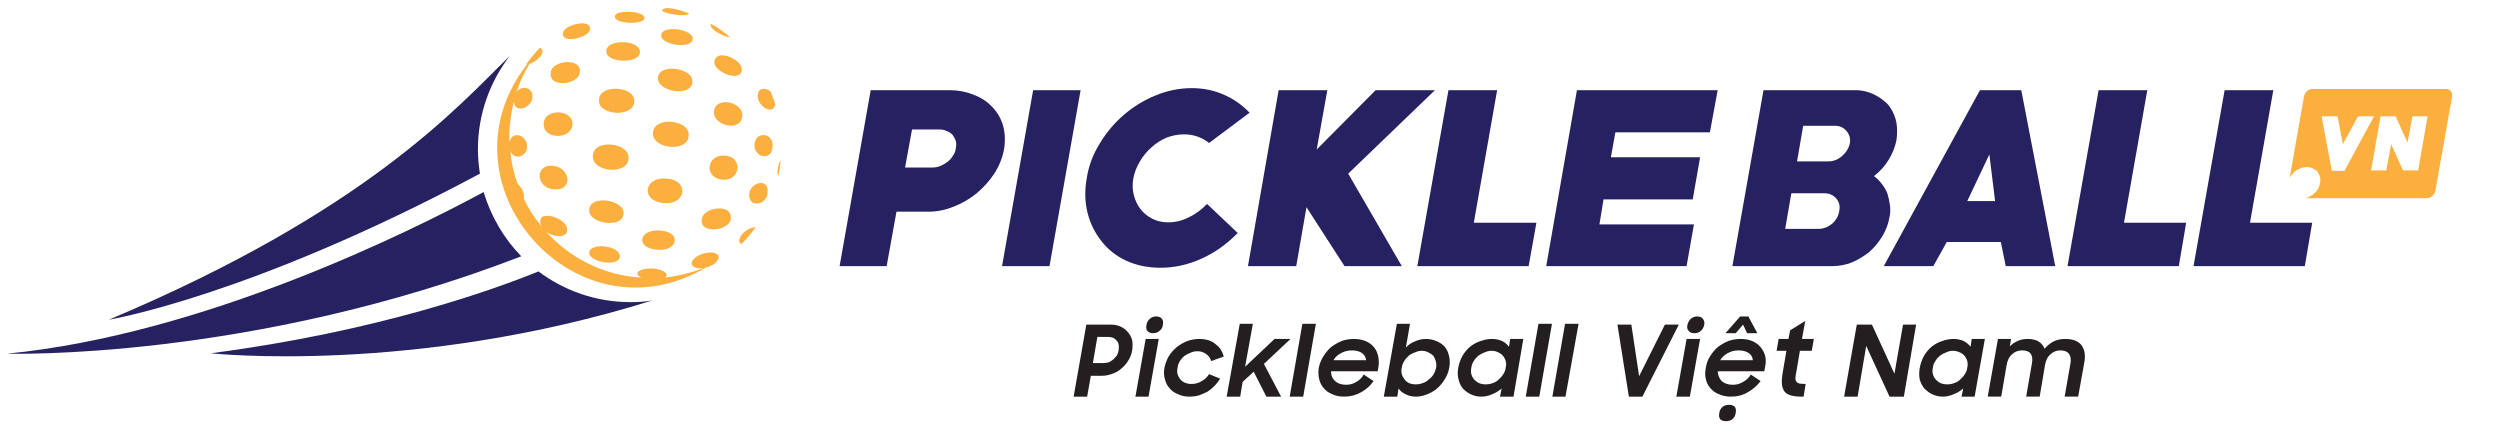 <svg version="1.2" xmlns="http://www.w3.org/2000/svg" viewBox="0 0 611 106" width="576" height="100">
	<title>pick-ai</title>
	<style>
		.s0 { fill: #fbaf3f } 
		.s1 { fill: #262261 } 
		.s2 { fill: #231f20 } 
	</style>
	<g id="Layer 1">
		<g id="&lt;Group&gt;">
			<g id="&lt;Group&gt;">
				<path id="&lt;Compound Path&gt;" fill-rule="evenodd" class="s0" d="m173.1 61.7c4.3-0.3 2.4 3.1-0.5 3.6-31.8 18.9-66.5-20.4-43.8-49.6q-0.1 0-0.2 0 1.5-2.2 3.4-4.1c1.8 1.2-1.1 3.6-2.6 4q-2 3.3-3.2 7c1.1-2 4.3-1.3 3.9 1.2-0.1 2.5-4.3 4.1-4.5 1-0.8 3.1-1.2 6.6-1.1 9.9 0.7-3.1 4.6-1.6 4.3 1.3-0.2 2.5-3.3 3.1-4.1 0.8q0.4 4.3 1.8 8.1c1 0.8 1.8 2.3 1.5 3.6q1.7 3.6 4.3 6.7c-1.9-4.6 6.6-2 6.3 0.9 0.1 2.4-4 1.7-5.3 0.3 5.8 6.5 14.1 10.9 23.4 11.4-2.5-1.3 0.5-2.4 3-2.2 2.2 0.2 4 1.2 2.9 2.2 3.3-0.4 6.4-1.2 9.4-2.3-1.7 0.3-3.3-0.4-2.9-1.5 0.3-1.1 2.2-2.1 4-2.3zm-11.3-59.3c1.1-1.2 5 0.3 6.6 0.8-0.4 1.1-6.7 0.1-6.6-0.8zm19.5 14.5c0 3.5-7 0.6-6.7-1.8 0.3-3.5 6.8-0.6 6.7 1.8zm-43.7-9c0.3-1.8 6.9-3.6 6.6-0.7-0.1 1.8-7.2 3.8-6.6 0.7zm31.7 1.5c0 2.8-8.1 1.5-7.7-0.9 0.2-2.5 7.8-1.4 7.7 0.9zm-19-5.6c0.3-1.5 7.4-1.2 7.2 0.6 0 1.7-7.8 1.5-7.2-0.6zm23.5 2q2.5 1.4 4.7 3.3c-1.6-0.1-4.6-1.8-4.8-2.8q-0.1-0.3 0.1-0.5zm-40.9 24.2c0.3-3.7 7.4-3.3 7 0.5-0.4 3.8-7.5 3.5-7-0.5zm55.9 5.9c-0.2 3.6-4.7 2.5-4.4-0.7 0.4-3.5 4.9-2.6 4.4 0.7zm-19.6-15.9c-0.1 3.8-8.8 2.4-8.4-1.1 0.3-3.6 8.8-2.3 8.4 1.1zm12.2 8.4c-0.3 4-7.3 2.2-6.9-1.2 0.3-3.9 7.4-2.3 6.9 1.2zm-35-4.2c0.3-3.8 9.1-3.2 8.6 0.7-0.2 3.9-9.2 3.3-8.6-0.7zm42-1.8q0.6 1.6 1.1 3.1c-0.8 3-4.6 0-4.3-2.2 0-2 2.1-2 3.2-0.9zm-20.1 10.8c-0.2 4.1-9.2 3.2-8.7-0.9 0.3-4 9.2-3.1 8.7 0.9zm-20.1-21c0.4-2.8 8.5-2.5 8.2 0.6-0.2 2.9-8.8 2.6-8.2-0.6zm36.5 43.3q-1.6 2.2-3.5 4.1c-0.5-0.2-0.7-0.7-0.4-1.4 0.4-1.3 2.3-2.7 3.9-2.7zm-6.1-2.1c-0.2 3-7.6 3.9-7.1 0.2 0.3-3.1 7.6-4 7.1-0.2zm-16.4-3.8c-5.7-0.5-4.9-6.5 0.7-6 5.7 0.4 4.8 6.5-0.7 6zm14.5-5.7c-4.9-0.4-4-6.4 0.6-5.9 4.4 0.4 3.6 6.2-0.6 5.9zm14.1-4.7q-0.2 2-0.6 3.9c-0.5-0.7 0.2-3.8 0.6-3.9zm-3.2 7.8c0 3-4.7 4-4.5 0.4 0.2-2.9 4.9-4.1 4.5-0.4zm-34-8.2c-0.3 4.1-9.2 3.2-8.7-0.9 0.3-4.1 9.2-3.1 8.7 0.9zm-18.3 1.7c4.4 0.6 4.7 6.5-0.3 5.7-4.1-0.6-4.3-6.3 0.3-5.7zm25.3 20.5c-5.5-0.5-4.4-5.1 0.8-4.7 5.4 0.4 4.2 5.2-0.8 4.7zm-26-43.3c0.2-3 7.6-3.8 7.1-0.1-0.2 3.1-7.6 4-7.1 0.1zm17.8 34.6c-0.3 3.6-8.8 2.3-8.4-1.1 0.2-3.8 8.9-2.4 8.4 1.1zm-8.4 9.5c-0.1-1.1 1.6-1.9 3.8-1.6 4.8 0.5 5.1 4.5 0 3.9-2.1-0.3-3.8-1.3-3.8-2.3z"/>
			</g>
			<g id="&lt;Group&gt;">
				<path id="&lt;Path&gt;" class="s1" d="m124.6 13.6c-12.9 12.7-35.3 38.1-98 64.5 0 0 34.6-5.7 90.7-35.7-0.3-1.9-0.5-3.9-0.5-5.9 0-8.6 2.9-16.5 7.8-22.9z"/>
				<path id="&lt;Path&gt;" class="s1" d="m1.7 86.4c0 0 59.4 1.8 125.7-23.8-4.2-4.3-7.4-9.7-9.2-15.7-17.8 9.6-68.4 34.8-116.5 39.5z"/>
				<path id="&lt;Path&gt;" class="s1" d="m131.6 66.3c-10.8 4.4-39.3 14.7-80.1 20 0 0 49.4 5.4 107.9-12.9-1.7 0.3-3.5 0.4-5.3 0.4-8.5 0-16.2-2.8-22.5-7.5z"/>
			</g>
		</g>
		<g id="&lt;Group&gt;">
			<path id="&lt;Compound Path&gt;" fill-rule="evenodd" class="s1" d="m226.9 51.7h-7.8l-2.4 13.3h-11.5l7.6-43h19.3q3.1 0 5.8 1.1 2.7 1 4.5 2.9 1.9 1.9 2.7 4.5 0.8 2.7 0.3 5.9-0.6 3.2-2.4 6-1.8 2.7-4.3 4.8-2.6 2.1-5.7 3.3-3 1.2-6.1 1.2zm2.7-20.1h-6.7l-1.7 9.3h6.8q0.9 0 1.9-0.4 0.9-0.4 1.7-1 0.8-0.6 1.3-1.5 0.6-0.8 0.7-1.8 0.2-1 0-1.8-0.3-0.8-0.8-1.5-0.6-0.6-1.4-0.9-0.8-0.4-1.8-0.4z"/>
			<path id="&lt;Compound Path&gt;" class="s1" d="m244.9 65l7.6-43h11.6l-7.6 43z"/>
			<path id="&lt;Compound Path&gt;" class="s1" d="m283.6 65.4q-4.6 0-8.3-1.7-3.7-1.7-6.1-4.8-2.4-3-3.4-6.9-1-4-0.2-8.5 0.7-4.5 3.2-8.5 2.4-4 5.9-7 3.5-3 7.7-4.7 4.3-1.8 8.9-1.8 4.2 0 7.8 1.6 3.5 1.5 6.3 4.4l-9.9 7.4q-2.7-2.1-6.1-2.1-2.2 0-4.3 0.8-2.1 0.9-3.7 2.4-1.7 1.5-2.8 3.4-1.2 2-1.6 4.1-0.4 2.2 0.1 4.1 0.5 2 1.6 3.4 1.1 1.5 2.9 2.4 1.7 0.9 3.9 0.9 2.6 0 5-1.2 2.5-1.2 4.5-3.3l7.5 7.1q-4 4.1-8.9 6.3-4.9 2.2-10 2.2z"/>
			<path id="&lt;Compound Path&gt;" class="s1" d="m329.5 42.4l13.1 22.6h-14l-9.3-14.4-2.5 14.4h-11.8l7.5-43h11.9l-2.6 14.5 14.4-14.5h14.5z"/>
			<path id="&lt;Compound Path&gt;" class="s1" d="m377.9 65l7.5-43h34.4l-1.9 10.3h-23.1l-1.1 6.1h21.8l-1.8 10.3h-21.8l-1 6.1h23.1l-1.8 10.2z"/>
			<path id="&lt;Compound Path&gt;" fill-rule="evenodd" class="s1" d="m447.8 65h-24.4l7.6-43h22.5q1.2 0 2.4 0.3 1.3 0.3 2.4 0.9 1.2 0.6 2.1 1.4 1 0.7 1.6 1.7 1.1 1.6 1.5 3.7 0.3 2 0 4.2-0.5 2.5-1.9 4.8-1.4 2.3-3.6 4 1.1 0.8 1.9 1.9 0.9 1.1 1.4 2.4 0.4 1.4 0.6 2.8 0.2 1.5-0.1 2.9-0.4 2.4-1.7 4.6-1.3 2.2-3.2 3.9-2 1.6-4.3 2.6-2.3 0.9-4.8 0.9zm0.7-34.3h-7.8l-1.5 8.7h7.7q1.8 0 3.3-1.3 1.5-1.3 1.9-3.1 0.3-1.7-0.8-3-1.1-1.3-2.8-1.3zm-2.6 16.5h-8.1l-1.5 8.7h8.1q1.8 0 3.3-1.2 1.5-1.3 1.8-3.1 0.4-1.8-0.7-3.1-1.1-1.3-2.9-1.3z"/>
			<path id="&lt;Compound Path&gt;" fill-rule="evenodd" class="s1" d="m490.2 65l-1.2-5.9h-13.2l-3.3 5.9h-12.1l23.5-43h10.1l8.3 43zm-4-27.3l-5.4 11.4h6.8z"/>
			<path id="&lt;Compound Path&gt;" fill-rule="evenodd" class="s0" d="m599.3 23.5l-4.1 23.1c-0.2 1-1.1 1.8-2.1 1.8h-29.6q1-0.3 1.9-1 1.4-1.1 1.6-2.7 0.2-0.8 0-1.5-0.2-0.7-0.6-1.3-0.5-0.5-1.2-0.8-0.6-0.3-1.4-0.3-0.8 0-1.6 0.3-0.8 0.3-1.4 0.8-0.6 0.6-1.1 1.3 0 0.1-0.1 0.2l3.5-19.9c0.2-1 1.1-1.8 2.1-1.8h32.6c1 0 1.6 0.8 1.5 1.8zm-19.1 4.9h-3.9l-3.7 6.8-1.3-6.8h-3.9l2.5 13.3h3.1zm13.1 0h-3.7l-1.2 6.4-2.9-6.4h-3.7l-2.3 13.2h3.7l1.2-6.4 2.9 6.4h3.7z"/>
			<path id="&lt;Path&gt;" class="s1" d="m375.5 54.4h-15.3l5.7-32.4h-11.9l-7.6 43h27.2z"/>
			<path id="&lt;Path&gt;" class="s1" d="m534.3 54.4h-15.2l5.7-32.4h-11.9l-7.6 43h27.2z"/>
			<path id="&lt;Path&gt;" class="s1" d="m565.1 54.4h-15.2l5.7-32.4h-11.9l-7.6 43h27.2z"/>
		</g>
		<g id="&lt;Group&gt;">
			<g id="&lt;Group&gt;">
				<path id="&lt;Compound Path&gt;" fill-rule="evenodd" class="s0" d="m449.4 325.6c4.3-0.3 2.4 3.1-0.5 3.6-31.8 18.9-66.5-20.3-43.7-49.6q-0.2 0-0.3 0 1.5-2.2 3.4-4.1c1.8 1.3-1 3.6-2.6 4q-2 3.3-3.2 7c1.1-1.9 4.3-1.3 4 1.2-0.2 2.6-4.4 4.2-4.6 1-0.8 3.2-1.2 6.7-1.1 10 0.7-3.2 4.6-1.7 4.3 1.2-0.1 2.5-3.3 3.1-4.1 0.9q0.4 4.2 1.8 8.1c1.1 0.7 1.9 2.2 1.5 3.5q1.8 3.6 4.3 6.7c-1.9-4.6 6.6-2 6.3 0.9 0.1 2.4-4 1.8-5.3 0.3 5.8 6.5 14.1 10.9 23.4 11.5-2.5-1.3 0.5-2.5 3-2.3 2.2 0.3 4 1.2 2.9 2.2 3.3-0.3 6.4-1.1 9.4-2.3-1.7 0.3-3.3-0.4-2.9-1.5 0.3-1.1 2.2-2.1 4-2.3zm-11.2-59.3c1-1.1 4.9 0.4 6.5 0.9-0.4 1-6.7 0-6.5-0.9zm19.4 14.5c0 3.6-7 0.6-6.6-1.8 0.2-3.5 6.7-0.6 6.6 1.8zm-43.6-8.9c0.2-1.8 6.9-3.7 6.5-0.8-0.1 1.8-7.2 3.8-6.5 0.8zm31.6 1.5c0 2.7-8.1 1.4-7.7-1 0.2-2.5 7.8-1.3 7.7 1zm-19-5.7c0.3-1.5 7.4-1.2 7.2 0.6 0 1.8-7.7 1.5-7.2-0.6zm23.5 2q2.5 1.5 4.7 3.3c-1.6 0-4.6-1.8-4.8-2.8q-0.1-0.3 0.1-0.5zm-40.9 24.3c0.3-3.8 7.4-3.4 7 0.5-0.3 3.7-7.5 3.4-7-0.5zm55.9 5.9c-0.2 3.5-4.7 2.5-4.4-0.8 0.4-3.5 4.9-2.6 4.4 0.8zm-19.5-16c-0.2 3.8-8.9 2.4-8.4-1.1 0.2-3.6 8.7-2.3 8.4 1.1zm12.1 8.4c-0.3 4-7.3 2.2-6.9-1.2 0.3-3.9 7.4-2.3 6.9 1.2zm-35-4.1c0.3-3.9 9.1-3.3 8.6 0.7-0.2 3.8-9.2 3.3-8.6-0.7zm42-1.8q0.7 1.5 1.1 3.1c-0.8 3-4.6-0.1-4.3-2.3 0-2 2.1-2 3.2-0.8zm-20.1 10.8c-0.2 4.1-9.2 3.1-8.7-0.9 0.3-4.1 9.2-3.1 8.7 0.9zm-20.1-21.1c0.4-2.8 8.5-2.5 8.2 0.6-0.2 2.9-8.8 2.7-8.2-0.6zm36.5 43.3q-1.6 2.2-3.5 4.2c-0.5-0.3-0.7-0.8-0.4-1.5 0.5-1.3 2.4-2.7 3.9-2.7zm-6.1-2c-0.2 3-7.6 3.8-7.1 0.1 0.3-3 7.6-4 7.1-0.1zm-16.3-3.9c-5.8-0.5-5-6.5 0.7-6 5.6 0.5 4.7 6.5-0.7 6zm14.4-5.7c-4.9-0.4-4-6.4 0.6-5.9 4.5 0.4 3.6 6.2-0.6 5.9zm14.1-4.7q-0.2 2-0.6 3.9c-0.5-0.7 0.2-3.8 0.6-3.9zm-3.2 7.8c0 3-4.7 4.1-4.5 0.4 0.2-2.8 4.9-4.1 4.5-0.4zm-34-8.1c-0.3 4-9.2 3.1-8.7-0.9 0.3-4.1 9.2-3.1 8.7 0.9zm-18.3 1.6c4.4 0.6 4.7 6.5-0.3 5.8-4.1-0.6-4.3-6.4 0.3-5.8zm25.3 20.5c-5.5-0.5-4.4-5 0.8-4.6 5.5 0.4 4.2 5.1-0.8 4.6zm-26-43.2c0.2-3 7.6-3.9 7.2-0.1-0.3 3-7.7 3.9-7.2 0.1zm17.8 34.5c-0.3 3.6-8.8 2.3-8.4-1 0.2-3.9 8.9-2.5 8.4 1zm-8.4 9.5c-0.1-1.1 1.6-1.8 3.8-1.6 4.8 0.6 5.2 4.5 0 3.9-2.1-0.2-3.8-1.2-3.8-2.3z"/>
			</g>
			<g id="&lt;Group&gt;">
				<path id="&lt;Path&gt;" class="s1" d="m400.9 277.6c-12.9 12.6-35.3 38-98 64.5 0 0 34.6-5.8 90.7-35.7-0.3-2-0.5-3.9-0.5-6 0-8.6 2.9-16.5 7.8-22.8z"/>
				<path id="&lt;Path&gt;" class="s1" d="m278 350.3c0 0 59.4 1.8 125.7-23.8-4.2-4.3-7.4-9.7-9.2-15.7-17.8 9.6-68.4 34.8-116.5 39.5z"/>
				<path id="&lt;Path&gt;" class="s1" d="m407.9 330.2c-10.8 4.5-39.3 14.8-80.1 20 0 0 49.4 5.4 107.9-12.9-1.7 0.3-3.5 0.5-5.3 0.5-8.5 0-16.2-2.9-22.5-7.6z"/>
			</g>
		</g>
		<g id="&lt;Group&gt;">
			<path id="&lt;Compound Path&gt;" fill-rule="evenodd" class="s1" d="m117.7 389h-7.8l-2.3 13.4h-11.6l7.6-43h19.4q3.1 0 5.7 1 2.7 1.1 4.6 3 1.8 1.8 2.7 4.5 0.8 2.7 0.2 5.8-0.5 3.2-2.3 6-1.8 2.8-4.4 4.9-2.5 2-5.6 3.2-3.1 1.2-6.2 1.2zm2.7-20h-6.7l-1.6 9.2h6.7q1 0 2-0.3 0.9-0.4 1.7-1 0.8-0.7 1.3-1.5 0.5-0.8 0.7-1.8 0.2-1-0.1-1.8-0.2-0.9-0.8-1.5-0.5-0.6-1.3-1-0.9-0.3-1.9-0.3z"/>
			<path id="&lt;Compound Path&gt;" class="s1" d="m135.8 402.4l7.6-43h11.6l-7.6 43z"/>
			<path id="&lt;Compound Path&gt;" class="s1" d="m174.4 402.8q-4.6 0-8.2-1.7-3.7-1.8-6.1-4.8-2.5-3-3.5-7-1-4-0.2-8.4 0.8-4.5 3.2-8.5 2.4-4 5.9-7 3.5-3 7.8-4.8 4.3-1.7 8.9-1.7 4.1 0 7.7 1.5 3.6 1.5 6.3 4.4l-9.8 7.5q-2.7-2.2-6.2-2.2-2.2 0-4.3 0.9-2 0.8-3.7 2.3-1.6 1.5-2.8 3.5-1.1 1.9-1.5 4.1-0.4 2.1 0.1 4.1 0.4 1.9 1.5 3.4 1.2 1.5 2.9 2.4 1.8 0.8 4 0.8 2.6 0 5-1.1 2.4-1.2 4.4-3.3l7.6 7.1q-4 4.1-8.9 6.3-4.9 2.2-10.1 2.2z"/>
			<path id="&lt;Compound Path&gt;" class="s1" d="m220.4 379.7l13 22.7h-14l-9.2-14.5-2.6 14.5h-11.8l7.6-43h11.8l-2.5 14.4 14.3-14.4h14.5z"/>
			<path id="&lt;Compound Path&gt;" class="s1" d="m268.7 402.4l7.6-43h34.3l-1.8 10.2h-23.1l-1.1 6.2h21.8l-1.8 10.2h-21.8l-1.1 6.2h23.1l-1.8 10.2z"/>
			<path id="&lt;Compound Path&gt;" fill-rule="evenodd" class="s1" d="m338.6 402.4h-24.4l7.6-43h22.5q1.2 0 2.5 0.3 1.2 0.3 2.4 0.9 1.1 0.5 2.1 1.3 0.9 0.8 1.5 1.7 1.1 1.7 1.5 3.7 0.4 2.1 0 4.3-0.4 2.5-1.8 4.8-1.4 2.3-3.6 4 1.1 0.8 1.9 1.9 0.8 1.1 1.3 2.4 0.5 1.3 0.7 2.8 0.1 1.5-0.1 2.9-0.5 2.4-1.8 4.6-1.3 2.2-3.2 3.8-1.9 1.6-4.2 2.6-2.4 1-4.9 1zm0.7-34.4h-7.7l-1.5 8.8h7.7q1.7 0 3.3-1.3 1.5-1.3 1.8-3.1 0.3-1.8-0.7-3.1-1.1-1.3-2.9-1.3zm-2.5 16.6h-8.1l-1.6 8.7h8.1q1.9 0 3.4-1.3 1.5-1.3 1.8-3.1 0.3-1.8-0.7-3-1.1-1.3-2.9-1.3z"/>
			<path id="&lt;Compound Path&gt;" fill-rule="evenodd" class="s1" d="m381 402.4l-1.1-5.9h-13.3l-3.2 5.9h-12.2l23.5-43h10.2l8.3 43zm-4-27.3l-5.5 11.3h6.9z"/>
			<path id="&lt;Compound Path&gt;" fill-rule="evenodd" class="s0" d="m490.1 360.9l-4.1 23c-0.1 1-1.1 1.8-2.1 1.8h-29.6q1-0.2 2-0.9 1.3-1.1 1.6-2.8 0.1-0.8 0-1.5-0.2-0.7-0.7-1.2-0.4-0.5-1.1-0.8-0.7-0.3-1.5-0.3-0.8 0-1.5 0.3-0.8 0.3-1.5 0.8-0.6 0.5-1 1.2-0.1 0.2-0.1 0.3l3.5-19.9c0.1-1 1.1-1.8 2.1-1.8h32.5c1 0 1.7 0.8 1.5 1.8zm-19.1 4.9h-3.9l-3.7 6.8-1.2-6.8h-4l2.5 13.2h3.2zm13.1 0h-3.8l-1.1 6.5-3-6.5h-3.6l-2.4 13.3h3.8l1.1-6.4 3 6.4h3.6z"/>
			<path id="&lt;Path&gt;" class="s1" d="m266.3 391.7h-15.2l5.7-32.3h-11.9l-7.6 43h27.2z"/>
			<path id="&lt;Path&gt;" class="s1" d="m425.2 391.7h-15.3l5.7-32.3h-11.9l-7.6 43h27.2z"/>
			<path id="&lt;Path&gt;" class="s1" d="m456 391.7h-15.3l5.7-32.3h-11.9l-7.6 43h27.2z"/>
		</g>
		<g id="&lt;Group&gt;">
			<path id="&lt;Compound Path&gt;" fill-rule="evenodd" class="s2" d="m155.4 416.5h6q1.3 0 2.4 0.5 1.1 0.5 1.8 1.4 0.6 0.8 0.9 1.9 0.3 1.2 0.1 2.5-0.3 1.3-0.9 2.4-0.7 1.2-1.7 2-1 0.9-2.2 1.4-1.3 0.4-2.7 0.4h-2.7l-0.9 5.1h-3.2zm2.7 3l-1.1 6.4h2.5q0.7 0 1.3-0.2 0.7-0.3 1.2-0.7 0.5-0.4 0.8-1 0.4-0.6 0.5-1.3 0.1-0.7 0-1.3-0.2-0.5-0.5-1-0.4-0.4-0.9-0.7-0.6-0.2-1.3-0.2z"/>
			<path id="&lt;Compound Path&gt;" class="s2" d="m170 416.6q0.2-0.9 0.8-1.5 0.7-0.6 1.6-0.6 1 0 1.4 0.6 0.5 0.6 0.3 1.5-0.2 0.9-0.8 1.5-0.6 0.5-1.6 0.5-1 0-1.4-0.5-0.4-0.6-0.3-1.5zm-0.2 3.4h3.3l-2.5 14.1h-3.3z"/>
			<path id="&lt;Compound Path&gt;" class="s2" d="m180.5 434.1q-1.5 0-2.8-0.6-1.2-0.5-2-1.5-0.8-0.9-1.2-2.2-0.3-1.3 0-2.7 0.2-1.5 1-2.8 0.8-1.3 2-2.3 1.1-0.9 2.5-1.5 1.5-0.5 3-0.5 1.2 0 2.2 0.3 1 0.3 1.7 0.9 0.8 0.6 1.3 1.3 0.5 0.8 0.7 1.8l-3.1 1.1q-0.2-1.1-1.1-1.7-0.9-0.7-2.2-0.7-0.9 0-1.7 0.4-0.8 0.3-1.5 0.8-0.6 0.6-1.1 1.3-0.4 0.7-0.6 1.6-0.1 0.8 0.1 1.5 0.2 0.7 0.6 1.3 0.5 0.5 1.2 0.8 0.7 0.3 1.6 0.3 1.4 0 2.5-0.6 1.1-0.7 1.7-1.8l2.7 1.2q-0.5 0.9-1.3 1.7-0.8 0.8-1.8 1.4-0.9 0.5-2 0.9-1.2 0.3-2.4 0.3z"/>
			<path id="&lt;Compound Path&gt;" class="s2" d="m192.8 416.3h3.3l-1.9 10.5 7.2-6.8h3.9l-6.5 6.1 4.2 8h-3.6l-3.2-6.1-2.6 2.5-0.7 3.6h-3.2z"/>
			<path id="&lt;Compound Path&gt;" class="s2" d="m208.2 416.3h3.3l-3.2 17.8h-3.2z"/>
			<path id="&lt;Compound Path&gt;" fill-rule="evenodd" class="s2" d="m218.4 434.1q-1.7 0-3-0.6-1.2-0.5-2-1.5-0.8-0.9-1.2-2.2-0.3-1.3 0-2.7 0.2-1.5 1-2.8 0.8-1.3 2-2.2 1.1-1 2.6-1.5 1.4-0.6 2.9-0.6 1.6 0 2.8 0.5 1.3 0.5 2.1 1.4 0.8 0.9 1.1 2.2 0.3 1.2 0.1 2.7l-0.2 1.1h-11.5q0.1 1.5 1.1 2.4 0.9 0.9 2.7 0.9 1.3 0 2.5-0.6 1.1-0.7 1.8-1.8l2.4 1.5q-1.2 1.7-3.1 2.7-1.8 1.1-4.1 1.1zm1.8-11.2q-1.4 0-2.6 0.6-1.2 0.6-1.8 1.7h7.9q-0.1-1.2-1-1.7-1-0.6-2.5-0.6z"/>
			<path id="&lt;Compound Path&gt;" fill-rule="evenodd" class="s2" d="m235.9 434.1q-1.4 0-2.5-0.5-1.1-0.6-1.7-1.5l-0.4 2h-3.2l3.1-17.8h3.3l-1 5.8q0.9-1 2.2-1.5 1.3-0.6 2.7-0.6 1.3 0 2.5 0.5 1.1 0.4 1.9 1.3 0.8 1 1.2 2.3 0.3 1.3 0 3-0.3 1.6-1.1 2.9-0.8 1.3-1.9 2.2-1.2 0.9-2.5 1.4-1.3 0.5-2.6 0.5zm0-3q0.9 0 1.7-0.3 0.8-0.3 1.5-0.9 0.7-0.5 1.1-1.3 0.5-0.7 0.7-1.6 0.1-0.8-0.1-1.6-0.2-0.7-0.7-1.3-0.4-0.5-1.2-0.8-0.7-0.3-1.6-0.4-0.8 0.1-1.7 0.4-0.8 0.3-1.5 0.8-0.6 0.6-1.1 1.3-0.4 0.8-0.5 1.6-0.2 0.9 0 1.6 0.2 0.7 0.6 1.3 0.5 0.6 1.2 0.9 0.7 0.3 1.6 0.3z"/>
			<path id="&lt;Compound Path&gt;" fill-rule="evenodd" class="s2" d="m251.9 434.1q-1.3 0-2.4-0.5-1.2-0.5-2-1.4-0.8-0.9-1.2-2.2-0.3-1.3-0.1-2.9 0.3-1.7 1.2-3 0.8-1.3 1.9-2.3 1.1-0.9 2.5-1.3 1.3-0.5 2.6-0.5 1.4 0 2.5 0.5 1.1 0.5 1.7 1.4l0.4-1.9h3.2l-2.5 14.1h-3.2l0.3-2q-0.9 0.9-2.2 1.4-1.3 0.6-2.7 0.6zm1.1-3q0.9 0 1.7-0.3 0.8-0.3 1.5-0.9 0.6-0.6 1.1-1.3 0.4-0.7 0.6-1.6 0.1-0.8-0.1-1.6-0.1-0.7-0.6-1.3-0.5-0.5-1.2-0.8-0.7-0.3-1.6-0.4-0.9 0.1-1.7 0.4-0.9 0.3-1.5 0.8-0.7 0.6-1.1 1.3-0.5 0.8-0.7 1.6-0.1 0.9 0.1 1.6 0.2 0.8 0.7 1.3 0.4 0.6 1.2 0.9 0.7 0.3 1.6 0.3z"/>
			<path id="&lt;Compound Path&gt;" class="s2" d="m265.9 416.3h3.3l-3.2 17.8h-3.2z"/>
			<path id="&lt;Compound Path&gt;" class="s2" d="m272.4 416.3h3.2l-3.1 17.8h-3.3z"/>
			<path id="&lt;Compound Path&gt;" class="s2" d="m285.2 416.5h3.3l2 12.6 6.3-12.6h3.4l-9 17.6h-3.3z"/>
			<path id="&lt;Compound Path&gt;" class="s2" d="m302.3 416.6q0.1-0.9 0.8-1.5 0.6-0.6 1.6-0.6 0.9 0 1.4 0.6 0.4 0.6 0.3 1.5-0.2 0.9-0.8 1.5-0.7 0.5-1.6 0.5-1 0-1.4-0.5-0.5-0.6-0.3-1.5zm-0.2 3.4h3.2l-2.4 14.1h-3.3z"/>
			<path id="&lt;Compound Path&gt;" fill-rule="evenodd" class="s2" d="m312.9 434.1q-1.7 0-2.9-0.6-1.3-0.5-2.1-1.5-0.8-0.9-1.1-2.2-0.3-1.3-0.1-2.7 0.3-1.5 1.1-2.8 0.8-1.3 1.9-2.2 1.2-1 2.6-1.5 1.4-0.6 3-0.6 1.5 0 2.8 0.5 1.2 0.5 2 1.4 0.8 0.9 1.1 2.2 0.4 1.2 0.1 2.7l-0.2 1.1h-11.4q0 1.5 1 2.4 1 0.9 2.7 0.9 1.4 0 2.5-0.6 1.1-0.7 1.8-1.8l2.4 1.5q-1.2 1.7-3 2.7-1.8 1.1-4.2 1.1zm1.9-11.2q-1.5 0-2.7 0.6-1.2 0.6-1.8 1.7h8q-0.2-1.2-1.1-1.7-0.9-0.6-2.4-0.6zm0.4-8.4h2l2.1 4.1h-2.4l-1-2.1-1.8 2.1h-2.5zm-5.2 23.6q0.2-0.9 0.8-1.5 0.7-0.5 1.6-0.5 1 0 1.4 0.5 0.5 0.6 0.3 1.5-0.2 0.9-0.8 1.5-0.6 0.5-1.6 0.5-1 0-1.4-0.5-0.4-0.6-0.3-1.5z"/>
			<path id="&lt;Compound Path&gt;" class="s2" d="m324.6 420h2.4l0.4-2.1 3.7-2.2-0.8 4.3h2.8l-0.5 2.9h-2.8l-1 5.3q-0.1 0.9-0.1 1.5 0 0.5 0.2 0.8 0.3 0.3 0.8 0.4 0.6 0.1 1.5 0.1l-0.5 3.1h-0.5q-1.6 0-2.7-0.3-1-0.3-1.5-1-0.6-0.7-0.6-1.8-0.1-1.1 0.2-2.8l0.9-5.3h-2.4z"/>
			<path id="&lt;Compound Path&gt;" class="s2" d="m343.7 416.5h3.7l5.4 12 2.1-12h3.3l-3.1 17.6h-3.5l-5.6-12.4-2.2 12.4h-3.2z"/>
			<path id="&lt;Compound Path&gt;" fill-rule="evenodd" class="s2" d="m364.7 434.1q-1.3 0-2.4-0.5-1.2-0.5-2-1.4-0.8-0.9-1.2-2.2-0.4-1.3-0.1-2.9 0.3-1.7 1.2-3 0.8-1.3 1.9-2.3 1.1-0.9 2.5-1.3 1.3-0.5 2.6-0.5 1.4 0 2.5 0.5 1.1 0.5 1.7 1.4l0.4-1.9h3.2l-2.5 14.1h-3.2l0.3-2q-0.9 0.9-2.2 1.4-1.3 0.6-2.7 0.6zm1.1-3q0.9 0 1.7-0.3 0.8-0.3 1.5-0.9 0.6-0.6 1.1-1.3 0.4-0.7 0.6-1.6 0.1-0.8-0.1-1.6-0.1-0.7-0.6-1.3-0.5-0.5-1.2-0.8-0.7-0.3-1.6-0.4-0.9 0.1-1.7 0.4-0.9 0.3-1.5 0.8-0.7 0.6-1.2 1.3-0.4 0.8-0.6 1.6-0.1 0.9 0.1 1.6 0.2 0.8 0.7 1.3 0.4 0.6 1.2 0.9 0.7 0.3 1.6 0.3z"/>
			<path id="&lt;Compound Path&gt;" class="s2" d="m378.2 420h3.2l-0.3 1.8q0.8-0.8 1.9-1.3 1.1-0.5 2.4-0.5 1.6 0 2.7 0.6 1 0.7 1.4 1.8 0.9-1.1 2.2-1.8 1.3-0.6 2.9-0.6 2.8 0 4 1.5 1.1 1.6 0.7 4.3l-1.5 8.3h-3.3l1.4-8q0.3-1.5-0.4-2.4-0.6-0.9-2.1-0.9-1.3 0-2.3 0.9-1.1 0.9-1.4 2.7l-1.4 7.7h-3.3l1.5-8.1q0.2-1.5-0.4-2.4-0.6-0.8-2-0.8-1.4 0-2.5 0.9-1 0.9-1.3 2.8l-1.4 7.6h-3.2z"/>
		</g>
		<g id="&lt;Group&gt;">
			<path id="&lt;Compound Path&gt;" fill-rule="evenodd" class="s2" d="m265.5 79.3h6q1.4 0 2.4 0.5 1.1 0.5 1.8 1.4 0.7 0.8 1 1.9 0.2 1.2 0 2.5-0.2 1.3-0.9 2.4-0.7 1.2-1.7 2-1 0.9-2.2 1.3-1.3 0.5-2.6 0.5h-2.7l-0.9 5.1h-3.3zm2.7 3l-1.1 6.4h2.5q0.7 0 1.4-0.2 0.6-0.3 1.1-0.7 0.5-0.5 0.9-1 0.3-0.6 0.4-1.3 0.1-0.7 0-1.3-0.1-0.6-0.5-1-0.3-0.4-0.9-0.7-0.5-0.2-1.3-0.2z"/>
			<path id="&lt;Compound Path&gt;" class="s2" d="m280.2 79.4q0.1-0.9 0.8-1.5 0.6-0.6 1.6-0.6 0.9 0 1.4 0.6 0.4 0.6 0.2 1.5-0.1 0.9-0.8 1.4-0.6 0.6-1.6 0.6-0.9 0-1.4-0.6-0.4-0.5-0.2-1.4zm-0.2 3.4h3.2l-2.5 14.1h-3.2z"/>
			<path id="&lt;Compound Path&gt;" class="s2" d="m290.6 96.9q-1.5 0-2.7-0.6-1.3-0.5-2.1-1.5-0.8-0.9-1.1-2.2-0.4-1.3-0.1-2.8 0.3-1.4 1-2.7 0.8-1.3 2-2.3 1.1-0.9 2.6-1.5 1.4-0.5 2.9-0.5 1.2 0 2.2 0.3 1 0.3 1.7 0.9 0.8 0.6 1.3 1.3 0.5 0.8 0.8 1.8l-3.1 1.1q-0.3-1.1-1.2-1.7-0.9-0.7-2.2-0.7-0.9 0-1.7 0.4-0.8 0.3-1.5 0.8-0.6 0.5-1.1 1.3-0.4 0.7-0.5 1.5-0.2 0.9 0 1.6 0.2 0.7 0.7 1.3 0.4 0.5 1.1 0.8 0.7 0.3 1.6 0.3 1.4 0 2.5-0.7 1.1-0.6 1.8-1.7l2.7 1.1q-0.6 1-1.4 1.8-0.8 0.8-1.7 1.4-1 0.5-2.1 0.9-1.1 0.3-2.4 0.3z"/>
			<path id="&lt;Compound Path&gt;" class="s2" d="m303 79.1h3.2l-1.9 10.5 7.2-6.8h3.9l-6.5 6.1 4.2 8h-3.6l-3.1-6.1-2.7 2.5-0.6 3.6h-3.3z"/>
			<path id="&lt;Compound Path&gt;" class="s2" d="m318.3 79.1h3.3l-3.1 17.8h-3.3z"/>
			<path id="&lt;Compound Path&gt;" fill-rule="evenodd" class="s2" d="m328.5 96.9q-1.7 0-2.9-0.6-1.3-0.5-2.1-1.5-0.8-0.9-1.1-2.2-0.3-1.3-0.1-2.7 0.3-1.5 1.1-2.8 0.8-1.3 1.9-2.3 1.2-0.9 2.6-1.5 1.4-0.5 3-0.5 1.5 0 2.8 0.5 1.2 0.5 2 1.4 0.8 0.9 1.1 2.2 0.3 1.2 0.1 2.7l-0.2 1.1h-11.4q0 1.5 1 2.4 1 0.9 2.7 0.9 1.4 0 2.5-0.7 1.1-0.6 1.8-1.8l2.4 1.6q-1.2 1.7-3 2.7-1.9 1.1-4.2 1.1zm1.9-11.3q-1.5 0-2.7 0.7-1.2 0.6-1.8 1.7h8q-0.2-1.2-1.1-1.8-0.9-0.6-2.4-0.6z"/>
			<path id="&lt;Compound Path&gt;" fill-rule="evenodd" class="s2" d="m346.1 96.9q-1.5 0-2.6-0.6-1.1-0.5-1.7-1.4l-0.3 2h-3.3l3.2-17.8h3.2l-1 5.8q0.9-1 2.2-1.5 1.3-0.6 2.7-0.6 1.3 0 2.5 0.5 1.1 0.4 2 1.3 0.8 0.9 1.1 2.2 0.4 1.4 0.1 3-0.3 1.7-1.2 3-0.8 1.3-1.9 2.2-1.1 0.9-2.5 1.4-1.3 0.5-2.5 0.5zm-0.1-3q0.9 0 1.7-0.3 0.9-0.3 1.5-0.9 0.7-0.5 1.2-1.3 0.4-0.7 0.6-1.6 0.1-0.9-0.1-1.6-0.2-0.7-0.6-1.3-0.5-0.5-1.2-0.8-0.7-0.4-1.6-0.4-0.9 0-1.7 0.4-0.9 0.3-1.5 0.8-0.7 0.6-1.1 1.3-0.5 0.8-0.6 1.6-0.2 0.9 0 1.6 0.2 0.7 0.7 1.3 0.4 0.6 1.1 0.9 0.7 0.3 1.6 0.3z"/>
			<path id="&lt;Compound Path&gt;" fill-rule="evenodd" class="s2" d="m362 96.9q-1.2 0-2.4-0.5-1.1-0.5-2-1.4-0.8-0.9-1.1-2.2-0.4-1.3-0.1-3 0.3-1.6 1.1-3 0.8-1.3 1.9-2.2 1.2-0.9 2.5-1.3 1.4-0.5 2.7-0.5 1.4 0 2.5 0.5 1 0.5 1.7 1.4l0.3-1.9h3.2l-2.4 14.1h-3.3l0.4-2q-1 0.9-2.3 1.4-1.3 0.6-2.7 0.6zm1.1-3q0.9 0 1.7-0.3 0.9-0.3 1.5-0.9 0.7-0.6 1.1-1.3 0.5-0.7 0.6-1.6 0.2-0.8 0-1.6-0.2-0.7-0.7-1.3-0.4-0.5-1.1-0.8-0.7-0.4-1.7-0.4-0.8 0-1.7 0.4-0.8 0.3-1.5 0.8-0.7 0.6-1.1 1.3-0.5 0.7-0.6 1.6-0.2 0.9 0 1.6 0.2 0.8 0.7 1.3 0.5 0.6 1.2 0.9 0.7 0.3 1.6 0.3z"/>
			<path id="&lt;Compound Path&gt;" class="s2" d="m376 79.1h3.3l-3.1 17.8h-3.3z"/>
			<path id="&lt;Compound Path&gt;" class="s2" d="m382.5 79.1h3.3l-3.2 17.8h-3.2z"/>
			<path id="&lt;Compound Path&gt;" class="s2" d="m395.3 79.3h3.4l1.9 12.6 6.3-12.6h3.4l-8.9 17.6h-3.3z"/>
			<path id="&lt;Compound Path&gt;" class="s2" d="m412.4 79.4q0.2-0.9 0.8-1.5 0.7-0.6 1.6-0.6 1 0 1.4 0.6 0.5 0.6 0.3 1.5-0.2 0.9-0.8 1.4-0.6 0.6-1.6 0.6-1 0-1.4-0.6-0.5-0.5-0.3-1.4zm-0.2 3.4h3.3l-2.5 14.1h-3.3z"/>
			<path id="&lt;Compound Path&gt;" fill-rule="evenodd" class="s2" d="m423 96.9q-1.6 0-2.9-0.6-1.3-0.5-2.1-1.5-0.8-0.9-1.1-2.2-0.3-1.3 0-2.7 0.2-1.5 1-2.8 0.8-1.3 1.9-2.3 1.2-0.9 2.6-1.5 1.5-0.5 3-0.5 1.6 0 2.8 0.5 1.2 0.5 2 1.4 0.8 0.9 1.2 2.2 0.3 1.2 0 2.7l-0.2 1.1h-11.4q0.1 1.5 1 2.4 1 0.9 2.7 0.9 1.4 0 2.5-0.7 1.2-0.6 1.9-1.8l2.4 1.6q-1.3 1.7-3.1 2.7-1.8 1.1-4.2 1.1zm1.9-11.3q-1.5 0-2.7 0.7-1.1 0.6-1.8 1.7h8q-0.1-1.2-1.1-1.8-0.9-0.6-2.4-0.6zm0.4-8.3h2l2.2 4.1h-2.5l-1-2.1-1.8 2.1h-2.5zm-5.1 23.6q0.1-0.9 0.8-1.5 0.6-0.5 1.6-0.5 0.9 0 1.4 0.5 0.4 0.6 0.2 1.5-0.1 0.9-0.8 1.5-0.6 0.5-1.6 0.5-0.9 0-1.4-0.5-0.4-0.6-0.2-1.5z"/>
			<path id="&lt;Compound Path&gt;" class="s2" d="m434.7 82.8h2.4l0.4-2.1 3.7-2.3-0.8 4.4h2.9l-0.5 2.9h-2.9l-0.9 5.3q-0.2 0.9-0.2 1.4 0 0.6 0.3 0.9 0.2 0.3 0.7 0.4 0.6 0.1 1.5 0.1l-0.5 3.1h-0.5q-1.6 0-2.6-0.3-1.1-0.3-1.6-1-0.5-0.7-0.6-1.8-0.1-1.1 0.2-2.8l0.9-5.3h-2.4z"/>
			<path id="&lt;Compound Path&gt;" class="s2" d="m453.8 79.3h3.7l5.5 12 2.1-12h3.2l-3 17.6h-3.5l-5.7-12.4-2.1 12.4h-3.3z"/>
			<path id="&lt;Compound Path&gt;" fill-rule="evenodd" class="s2" d="m474.8 96.9q-1.2 0-2.4-0.5-1.1-0.5-2-1.4-0.8-0.9-1.2-2.2-0.3-1.3 0-3 0.3-1.6 1.1-3 0.8-1.3 1.9-2.2 1.2-0.9 2.5-1.3 1.4-0.5 2.7-0.5 1.4 0 2.5 0.5 1 0.5 1.7 1.4l0.3-1.9h3.2l-2.5 14.1h-3.2l0.4-2q-1 0.9-2.3 1.4-1.3 0.6-2.7 0.6zm1.1-3q0.9 0 1.7-0.3 0.9-0.3 1.5-0.9 0.7-0.6 1.1-1.3 0.5-0.7 0.6-1.6 0.2-0.8 0-1.6-0.2-0.7-0.7-1.3-0.4-0.5-1.1-0.8-0.8-0.4-1.7-0.4-0.9 0-1.7 0.4-0.8 0.3-1.5 0.8-0.7 0.6-1.1 1.3-0.5 0.7-0.6 1.6-0.2 0.9 0 1.6 0.2 0.8 0.7 1.3 0.5 0.6 1.2 0.9 0.7 0.3 1.6 0.3z"/>
			<path id="&lt;Compound Path&gt;" class="s2" d="m488.3 82.8h3.2l-0.3 1.8q0.8-0.8 1.9-1.3 1.1-0.5 2.4-0.5 1.7 0 2.7 0.6 1 0.6 1.5 1.8 0.9-1.1 2.2-1.8 1.3-0.6 2.8-0.6 2.8 0 4 1.5 1.2 1.6 0.7 4.3l-1.5 8.3h-3.3l1.4-8q0.3-1.5-0.3-2.4-0.6-0.9-2.2-0.9-1.3 0-2.3 0.9-1.1 0.9-1.4 2.7l-1.3 7.7h-3.3l1.4-8.1q0.3-1.5-0.3-2.4-0.6-0.8-2.1-0.8-1.4 0-2.4 0.9-1.1 0.9-1.4 2.8l-1.3 7.6h-3.3z"/>
		</g>
	</g>
</svg>